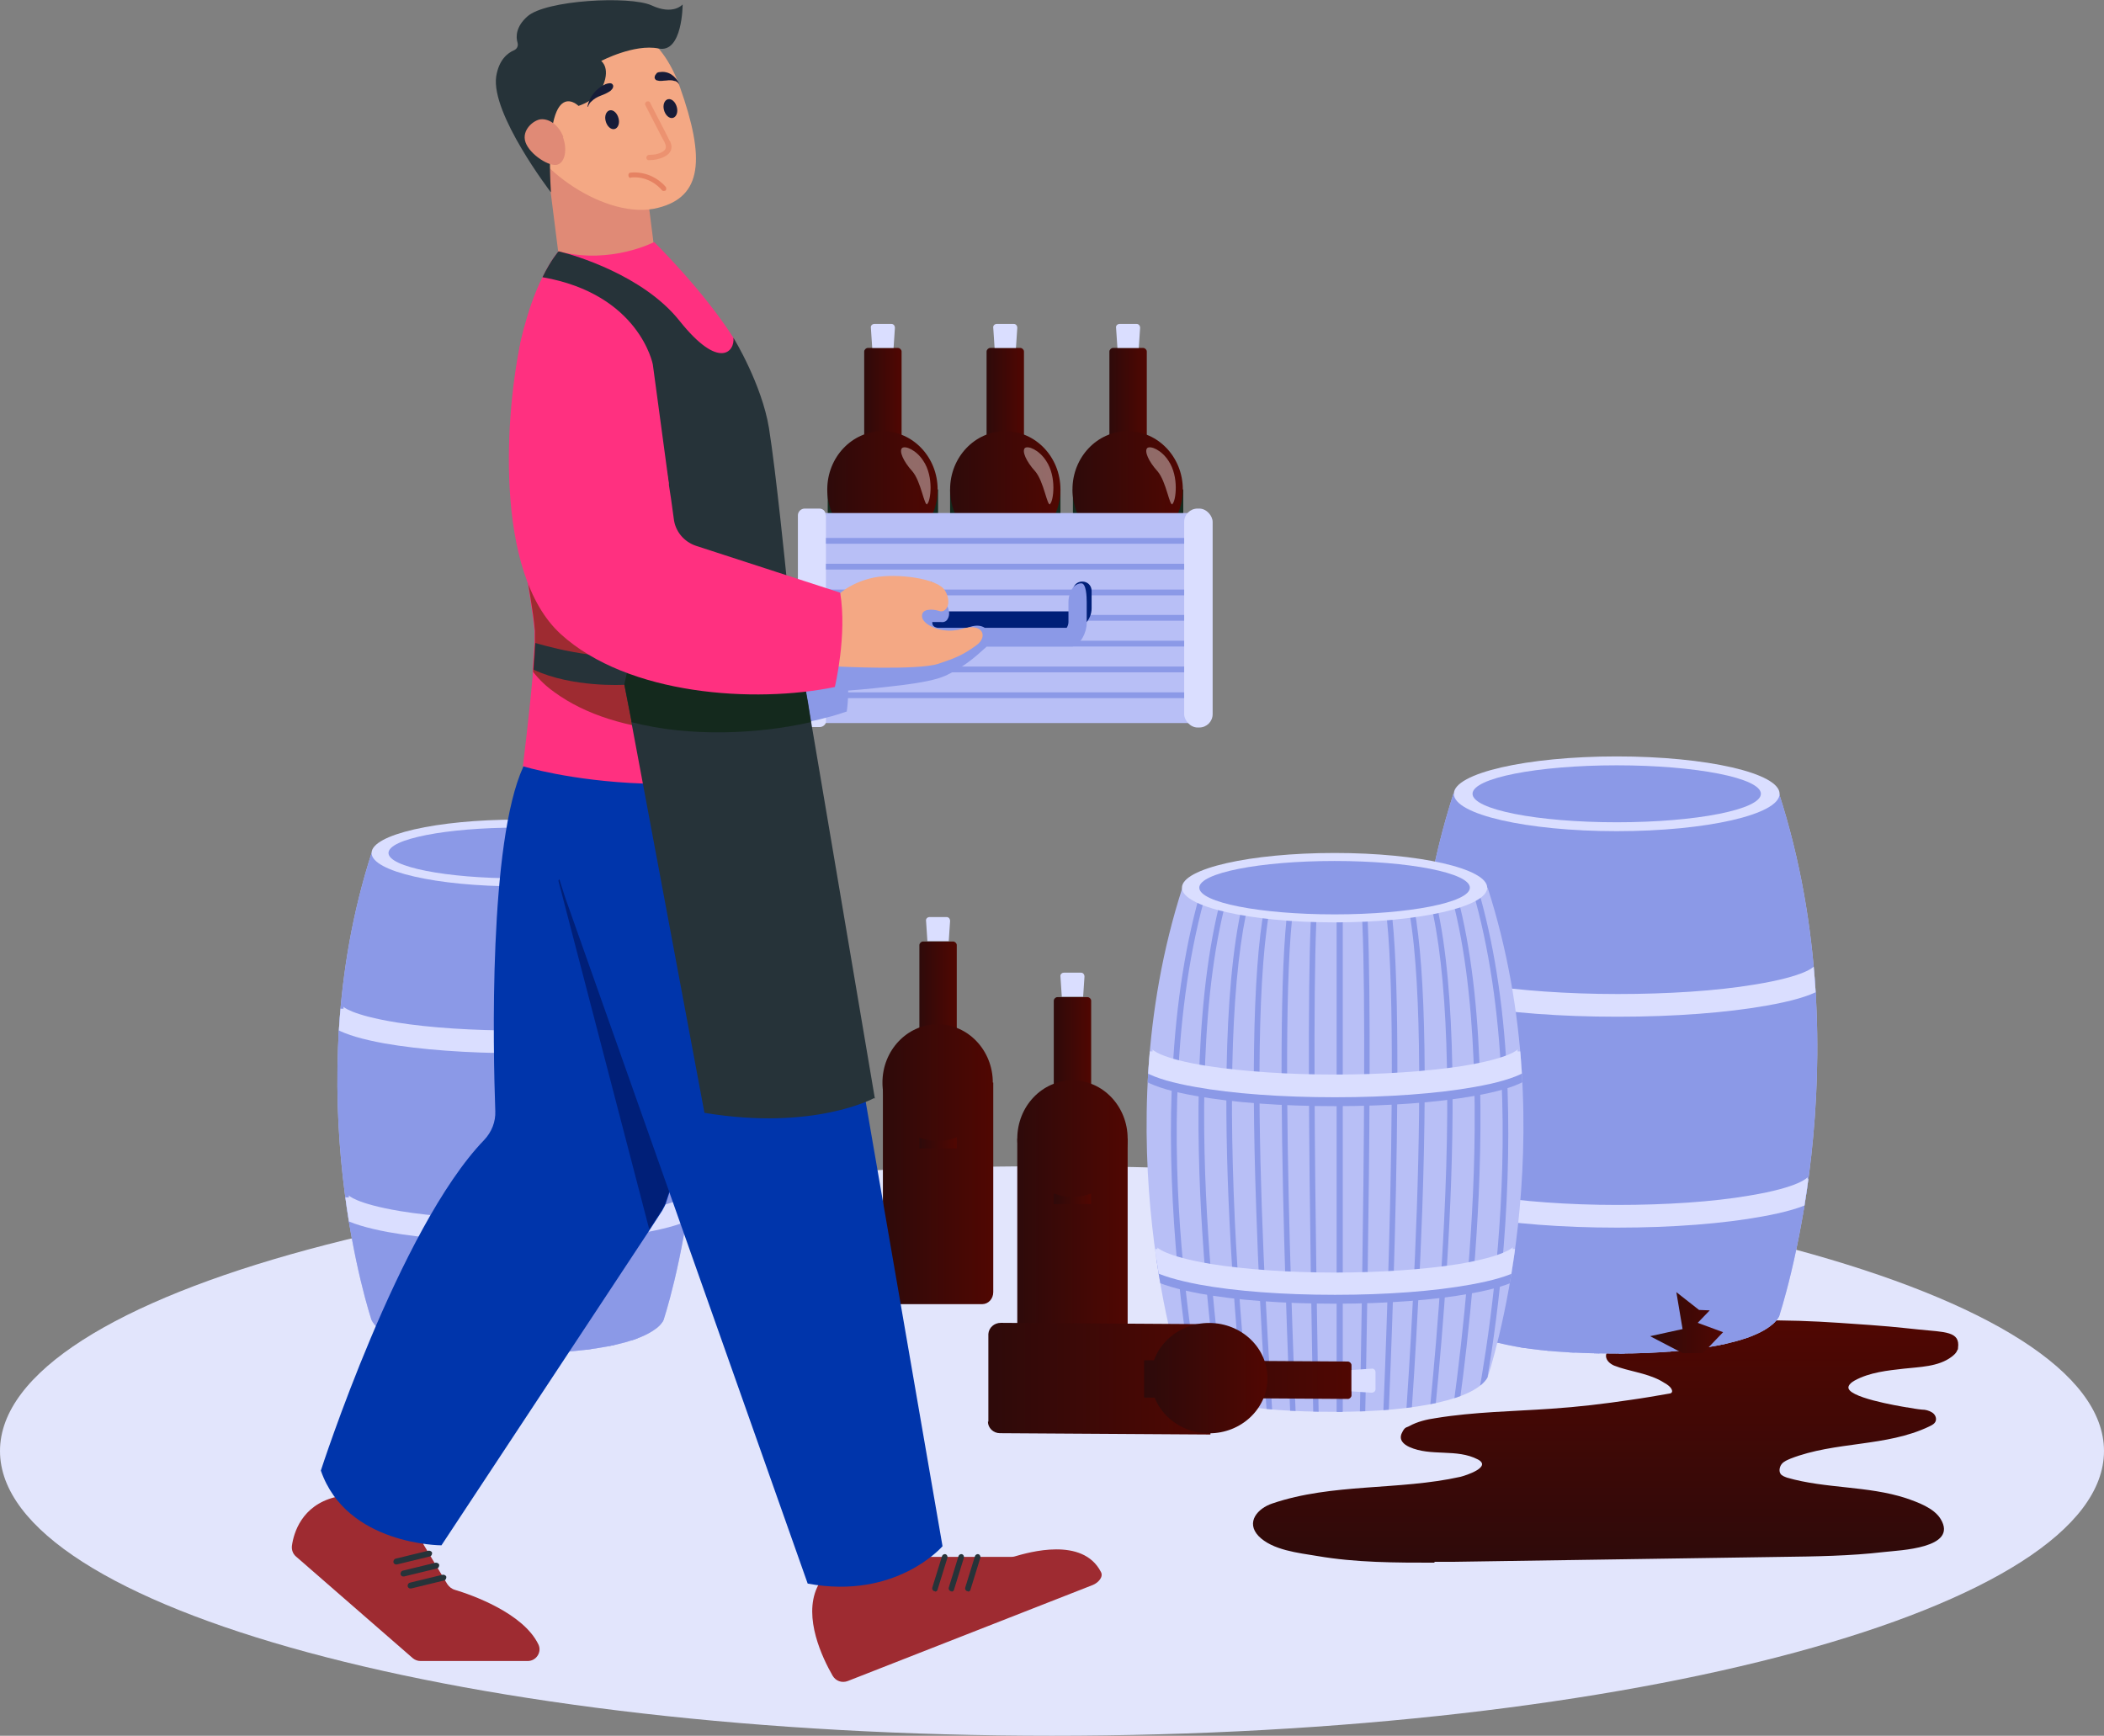 <svg xmlns="http://www.w3.org/2000/svg" xmlns:xlink="http://www.w3.org/1999/xlink" viewBox="0 0 472.8 390.1"><rect x="0" y="0" width="472.8" height="390.1" fill="#808080" stroke="none"/><defs><style>      .cls-1 {        fill: #263339;      }      .cls-1, .cls-2, .cls-3, .cls-4, .cls-5, .cls-6, .cls-7, .cls-8, .cls-9, .cls-10, .cls-11, .cls-12, .cls-13, .cls-14, .cls-15, .cls-16, .cls-17, .cls-18, .cls-19, .cls-20, .cls-21, .cls-22, .cls-23, .cls-24, .cls-25, .cls-26, .cls-27, .cls-28, .cls-29, .cls-30, .cls-31, .cls-32, .cls-33 {        stroke-width: 0px;      }      .cls-2 {        fill: url(#_Безымянный_градиент_849-9);      }      .cls-3 {        fill: url(#_Безымянный_градиент_849-2);      }      .cls-4 {        fill: url(#_Безымянный_градиент_849-7);      }      .cls-5 {        fill: url(#_Безымянный_градиент_849-5);      }      .cls-6 {        fill: url(#_Безымянный_градиент_849-4);      }      .cls-7 {        fill: url(#_Безымянный_градиент_849-3);      }      .cls-8 {        fill: url(#_Безымянный_градиент_849-8);      }      .cls-9 {        fill: url(#_Безымянный_градиент_849-6);      }      .cls-34 {        clip-path: url(#clippath);      }      .cls-10 {        fill: #14291d;      }      .cls-11 {        opacity: .3;      }      .cls-11, .cls-32 {        fill: #d85d41;        mix-blend-mode: multiply;      }      .cls-12 {        fill: #9e2b31;      }      .cls-13 {        fill: #dadeff;      }      .cls-14 {        fill: #e08a76;      }      .cls-15 {        fill: #001f78;      }      .cls-35 {        clip-path: url(#clippath-1);      }      .cls-36 {        clip-path: url(#clippath-2);      }      .cls-16 {        fill: #e2e5fc;      }      .cls-37, .cls-30 {        fill: #b8bff6;      }      .cls-17 {        fill: url(#_Безымянный_градиент_849-15);      }      .cls-18 {        fill: url(#_Безымянный_градиент_849-10);      }      .cls-19 {        fill: url(#_Безымянный_градиент_849-12);      }      .cls-20 {        fill: url(#_Безымянный_градиент_849-11);      }      .cls-21 {        fill: url(#_Безымянный_градиент_849-14);      }      .cls-22 {        fill: url(#_Безымянный_градиент_849-16);      }      .cls-23 {        fill: url(#_Безымянный_градиент_849-13);      }      .cls-24 {        fill: url(#_Безымянный_градиент_849-17);      }      .cls-25 {        fill: #ff3080;      }      .cls-26 {        fill: url(#_Безымянный_градиент_849);      }      .cls-27 {        fill: #0035ab;      }      .cls-28 {        fill: #171c38;      }      .cls-29 {        fill: #fff;        opacity: .4;      }      .cls-31 {        fill: #f4a884;      }      .cls-32 {        opacity: .5;      }      .cls-38 {        isolation: isolate;      }      .cls-33 {        fill: #8b99e7;      }    </style><linearGradient id="_&#x411;&#x435;&#x437;&#x44B;&#x43C;&#x44F;&#x43D;&#x43D;&#x44B;&#x439;_&#x433;&#x440;&#x430;&#x434;&#x438;&#x435;&#x43D;&#x442;_849" data-name="&#x411;&#x435;&#x437;&#x44B;&#x43C;&#x44F;&#x43D;&#x43D;&#x44B;&#x439; &#x433;&#x440;&#x430;&#x434;&#x438;&#x435;&#x43D;&#x442; 849" x1="360.7" y1="351.2" x2="360.7" y2="296.7" gradientUnits="userSpaceOnUse"><stop offset="0" stop-color="#2e0a0a"></stop><stop offset="1" stop-color="#500702"></stop></linearGradient><clipPath id="clippath"><path class="cls-30" d="M399.9,178.4h-73.3c-19.3,60.1,0,117.4,0,117.4,3.1,5.9,16.4,8.4,36.6,8.4s33.9-3.2,36.6-8.4c0,0,19.3-57.4,0-117.4Z"></path></clipPath><clipPath id="clippath-1"><path class="cls-30" d="M334.3,199.5h-68.6c-18.1,56.2,0,110,0,110,2.9,5.6,15.4,7.8,34.3,7.8s31.7-3,34.3-7.8c0,0,18.1-53.7,0-110Z"></path></clipPath><linearGradient id="_&#x411;&#x435;&#x437;&#x44B;&#x43C;&#x44F;&#x43D;&#x43D;&#x44B;&#x439;_&#x433;&#x440;&#x430;&#x434;&#x438;&#x435;&#x43D;&#x442;_849-2" data-name="&#x411;&#x435;&#x437;&#x44B;&#x43C;&#x44F;&#x43D;&#x43D;&#x44B;&#x439; &#x433;&#x440;&#x430;&#x434;&#x438;&#x435;&#x43D;&#x442; 849" x1="370.8" y1="297.3" x2="387.2" y2="297.3" xlink:href="#_&#x411;&#x435;&#x437;&#x44B;&#x43C;&#x44F;&#x43D;&#x43D;&#x44B;&#x439;_&#x433;&#x440;&#x430;&#x434;&#x438;&#x435;&#x43D;&#x442;_849"></linearGradient><linearGradient id="_&#x411;&#x435;&#x437;&#x44B;&#x43C;&#x44F;&#x43D;&#x43D;&#x44B;&#x439;_&#x433;&#x440;&#x430;&#x434;&#x438;&#x435;&#x43D;&#x442;_849-3" data-name="&#x411;&#x435;&#x437;&#x44B;&#x43C;&#x44F;&#x43D;&#x43D;&#x44B;&#x439; &#x433;&#x440;&#x430;&#x434;&#x438;&#x435;&#x43D;&#x442; 849" x1="228.6" y1="280.8" x2="253.4" y2="280.8" xlink:href="#_&#x411;&#x435;&#x437;&#x44B;&#x43C;&#x44F;&#x43D;&#x43D;&#x44B;&#x439;_&#x433;&#x440;&#x430;&#x434;&#x438;&#x435;&#x43D;&#x442;_849"></linearGradient><linearGradient id="_&#x411;&#x435;&#x437;&#x44B;&#x43C;&#x44F;&#x43D;&#x43D;&#x44B;&#x439;_&#x433;&#x440;&#x430;&#x434;&#x438;&#x435;&#x43D;&#x442;_849-4" data-name="&#x411;&#x435;&#x437;&#x44B;&#x43C;&#x44F;&#x43D;&#x43D;&#x44B;&#x439; &#x433;&#x440;&#x430;&#x434;&#x438;&#x435;&#x43D;&#x442; 849" x1="236.8" y1="247.4" x2="245.1" y2="247.4" xlink:href="#_&#x411;&#x435;&#x437;&#x44B;&#x43C;&#x44F;&#x43D;&#x43D;&#x44B;&#x439;_&#x433;&#x440;&#x430;&#x434;&#x438;&#x435;&#x43D;&#x442;_849"></linearGradient><linearGradient id="_&#x411;&#x435;&#x437;&#x44B;&#x43C;&#x44F;&#x43D;&#x43D;&#x44B;&#x439;_&#x433;&#x440;&#x430;&#x434;&#x438;&#x435;&#x43D;&#x442;_849-5" data-name="&#x411;&#x435;&#x437;&#x44B;&#x43C;&#x44F;&#x43D;&#x43D;&#x44B;&#x439; &#x433;&#x440;&#x430;&#x434;&#x438;&#x435;&#x43D;&#x442; 849" x1="228.6" y1="255.9" x2="253.4" y2="255.9" xlink:href="#_&#x411;&#x435;&#x437;&#x44B;&#x43C;&#x44F;&#x43D;&#x43D;&#x44B;&#x439;_&#x433;&#x440;&#x430;&#x434;&#x438;&#x435;&#x43D;&#x442;_849"></linearGradient><linearGradient id="_&#x411;&#x435;&#x437;&#x44B;&#x43C;&#x44F;&#x43D;&#x43D;&#x44B;&#x439;_&#x433;&#x440;&#x430;&#x434;&#x438;&#x435;&#x43D;&#x442;_849-6" data-name="&#x411;&#x435;&#x437;&#x44B;&#x43C;&#x44F;&#x43D;&#x43D;&#x44B;&#x439; &#x433;&#x440;&#x430;&#x434;&#x438;&#x435;&#x43D;&#x442; 849" x1="198.3" y1="268.2" x2="223.1" y2="268.2" xlink:href="#_&#x411;&#x435;&#x437;&#x44B;&#x43C;&#x44F;&#x43D;&#x43D;&#x44B;&#x439;_&#x433;&#x440;&#x430;&#x434;&#x438;&#x435;&#x43D;&#x442;_849"></linearGradient><linearGradient id="_&#x411;&#x435;&#x437;&#x44B;&#x43C;&#x44F;&#x43D;&#x43D;&#x44B;&#x439;_&#x433;&#x440;&#x430;&#x434;&#x438;&#x435;&#x43D;&#x442;_849-7" data-name="&#x411;&#x435;&#x437;&#x44B;&#x43C;&#x44F;&#x43D;&#x43D;&#x44B;&#x439; &#x433;&#x440;&#x430;&#x434;&#x438;&#x435;&#x43D;&#x442; 849" x1="206.5" y1="234.8" x2="214.9" y2="234.8" xlink:href="#_&#x411;&#x435;&#x437;&#x44B;&#x43C;&#x44F;&#x43D;&#x43D;&#x44B;&#x439;_&#x433;&#x440;&#x430;&#x434;&#x438;&#x435;&#x43D;&#x442;_849"></linearGradient><linearGradient id="_&#x411;&#x435;&#x437;&#x44B;&#x43C;&#x44F;&#x43D;&#x43D;&#x44B;&#x439;_&#x433;&#x440;&#x430;&#x434;&#x438;&#x435;&#x43D;&#x442;_849-8" data-name="&#x411;&#x435;&#x437;&#x44B;&#x43C;&#x44F;&#x43D;&#x43D;&#x44B;&#x439; &#x433;&#x440;&#x430;&#x434;&#x438;&#x435;&#x43D;&#x442; 849" x1="198.3" y1="243.3" x2="223.1" y2="243.3" xlink:href="#_&#x411;&#x435;&#x437;&#x44B;&#x43C;&#x44F;&#x43D;&#x43D;&#x44B;&#x439;_&#x433;&#x440;&#x430;&#x434;&#x438;&#x435;&#x43D;&#x442;_849"></linearGradient><linearGradient id="_&#x411;&#x435;&#x437;&#x44B;&#x43C;&#x44F;&#x43D;&#x43D;&#x44B;&#x439;_&#x433;&#x440;&#x430;&#x434;&#x438;&#x435;&#x43D;&#x442;_849-9" data-name="&#x411;&#x435;&#x437;&#x44B;&#x43C;&#x44F;&#x43D;&#x43D;&#x44B;&#x439; &#x433;&#x440;&#x430;&#x434;&#x438;&#x435;&#x43D;&#x442; 849" x1="222.1" y1="309.8" x2="272" y2="309.8" xlink:href="#_&#x411;&#x435;&#x437;&#x44B;&#x43C;&#x44F;&#x43D;&#x43D;&#x44B;&#x439;_&#x433;&#x440;&#x430;&#x434;&#x438;&#x435;&#x43D;&#x442;_849"></linearGradient><linearGradient id="_&#x411;&#x435;&#x437;&#x44B;&#x43C;&#x44F;&#x43D;&#x43D;&#x44B;&#x439;_&#x433;&#x440;&#x430;&#x434;&#x438;&#x435;&#x43D;&#x442;_849-10" data-name="&#x411;&#x435;&#x437;&#x44B;&#x43C;&#x44F;&#x43D;&#x43D;&#x44B;&#x439; &#x433;&#x440;&#x430;&#x434;&#x438;&#x435;&#x43D;&#x442; 849" x1="257.1" y1="310" x2="303.7" y2="310" xlink:href="#_&#x411;&#x435;&#x437;&#x44B;&#x43C;&#x44F;&#x43D;&#x43D;&#x44B;&#x439;_&#x433;&#x440;&#x430;&#x434;&#x438;&#x435;&#x43D;&#x442;_849"></linearGradient><linearGradient id="_&#x411;&#x435;&#x437;&#x44B;&#x43C;&#x44F;&#x43D;&#x43D;&#x44B;&#x439;_&#x433;&#x440;&#x430;&#x434;&#x438;&#x435;&#x43D;&#x442;_849-11" data-name="&#x411;&#x435;&#x437;&#x44B;&#x43C;&#x44F;&#x43D;&#x43D;&#x44B;&#x439; &#x433;&#x440;&#x430;&#x434;&#x438;&#x435;&#x43D;&#x442; 849" x1="258.8" y1="310" x2="285" y2="310" gradientTransform="translate(580.2 36.2) rotate(89.7)" xlink:href="#_&#x411;&#x435;&#x437;&#x44B;&#x43C;&#x44F;&#x43D;&#x43D;&#x44B;&#x439;_&#x433;&#x440;&#x430;&#x434;&#x438;&#x435;&#x43D;&#x442;_849"></linearGradient><clipPath id="clippath-2"><path class="cls-30" d="M149,191.7h-65.5c-17.3,53.7,0,105,0,105,2.8,5.3,14.7,7.5,32.8,7.5s30.3-2.9,32.8-7.5c0,0,17.3-51.3,0-105Z"></path></clipPath><linearGradient id="_&#x411;&#x435;&#x437;&#x44B;&#x43C;&#x44F;&#x43D;&#x43D;&#x44B;&#x439;_&#x433;&#x440;&#x430;&#x434;&#x438;&#x435;&#x43D;&#x442;_849-12" data-name="&#x411;&#x435;&#x437;&#x44B;&#x43C;&#x44F;&#x43D;&#x43D;&#x44B;&#x439; &#x433;&#x440;&#x430;&#x434;&#x438;&#x435;&#x43D;&#x442; 849" x1="194.1" y1="101.5" x2="202.5" y2="101.5" xlink:href="#_&#x411;&#x435;&#x437;&#x44B;&#x43C;&#x44F;&#x43D;&#x43D;&#x44B;&#x439;_&#x433;&#x440;&#x430;&#x434;&#x438;&#x435;&#x43D;&#x442;_849"></linearGradient><linearGradient id="_&#x411;&#x435;&#x437;&#x44B;&#x43C;&#x44F;&#x43D;&#x43D;&#x44B;&#x439;_&#x433;&#x440;&#x430;&#x434;&#x438;&#x435;&#x43D;&#x442;_849-13" data-name="&#x411;&#x435;&#x437;&#x44B;&#x43C;&#x44F;&#x43D;&#x43D;&#x44B;&#x439; &#x433;&#x440;&#x430;&#x434;&#x438;&#x435;&#x43D;&#x442; 849" x1="185.9" y1="110" x2="210.7" y2="110" xlink:href="#_&#x411;&#x435;&#x437;&#x44B;&#x43C;&#x44F;&#x43D;&#x43D;&#x44B;&#x439;_&#x433;&#x440;&#x430;&#x434;&#x438;&#x435;&#x43D;&#x442;_849"></linearGradient><linearGradient id="_&#x411;&#x435;&#x437;&#x44B;&#x43C;&#x44F;&#x43D;&#x43D;&#x44B;&#x439;_&#x433;&#x440;&#x430;&#x434;&#x438;&#x435;&#x43D;&#x442;_849-14" data-name="&#x411;&#x435;&#x437;&#x44B;&#x43C;&#x44F;&#x43D;&#x43D;&#x44B;&#x439; &#x433;&#x440;&#x430;&#x434;&#x438;&#x435;&#x43D;&#x442; 849" x1="221.7" y1="101.5" x2="230" y2="101.5" xlink:href="#_&#x411;&#x435;&#x437;&#x44B;&#x43C;&#x44F;&#x43D;&#x43D;&#x44B;&#x439;_&#x433;&#x440;&#x430;&#x434;&#x438;&#x435;&#x43D;&#x442;_849"></linearGradient><linearGradient id="_&#x411;&#x435;&#x437;&#x44B;&#x43C;&#x44F;&#x43D;&#x43D;&#x44B;&#x439;_&#x433;&#x440;&#x430;&#x434;&#x438;&#x435;&#x43D;&#x442;_849-15" data-name="&#x411;&#x435;&#x437;&#x44B;&#x43C;&#x44F;&#x43D;&#x43D;&#x44B;&#x439; &#x433;&#x440;&#x430;&#x434;&#x438;&#x435;&#x43D;&#x442; 849" x1="213.5" y1="110" x2="238.3" y2="110" xlink:href="#_&#x411;&#x435;&#x437;&#x44B;&#x43C;&#x44F;&#x43D;&#x43D;&#x44B;&#x439;_&#x433;&#x440;&#x430;&#x434;&#x438;&#x435;&#x43D;&#x442;_849"></linearGradient><linearGradient id="_&#x411;&#x435;&#x437;&#x44B;&#x43C;&#x44F;&#x43D;&#x43D;&#x44B;&#x439;_&#x433;&#x440;&#x430;&#x434;&#x438;&#x435;&#x43D;&#x442;_849-16" data-name="&#x411;&#x435;&#x437;&#x44B;&#x43C;&#x44F;&#x43D;&#x43D;&#x44B;&#x439; &#x433;&#x440;&#x430;&#x434;&#x438;&#x435;&#x43D;&#x442; 849" x1="249.3" y1="101.5" x2="257.6" y2="101.5" xlink:href="#_&#x411;&#x435;&#x437;&#x44B;&#x43C;&#x44F;&#x43D;&#x43D;&#x44B;&#x439;_&#x433;&#x440;&#x430;&#x434;&#x438;&#x435;&#x43D;&#x442;_849"></linearGradient><linearGradient id="_&#x411;&#x435;&#x437;&#x44B;&#x43C;&#x44F;&#x43D;&#x43D;&#x44B;&#x439;_&#x433;&#x440;&#x430;&#x434;&#x438;&#x435;&#x43D;&#x442;_849-17" data-name="&#x411;&#x435;&#x437;&#x44B;&#x43C;&#x44F;&#x43D;&#x43D;&#x44B;&#x439; &#x433;&#x440;&#x430;&#x434;&#x438;&#x435;&#x43D;&#x442; 849" x1="241" y1="110" x2="265.9" y2="110" xlink:href="#_&#x411;&#x435;&#x437;&#x44B;&#x43C;&#x44F;&#x43D;&#x43D;&#x44B;&#x439;_&#x433;&#x440;&#x430;&#x434;&#x438;&#x435;&#x43D;&#x442;_849"></linearGradient></defs><g class="cls-38"><g id="Layer_1" data-name="Layer 1"><g><path class="cls-16" d="M472.8,326.1c0,35.3-105.8,64-236.4,64S0,361.5,0,326.1s105.8-64,236.4-64,236.4,28.7,236.4,64"></path><g id="blood"><path class="cls-26" d="M322.4,351.2c-8.8,0-17.7,0-26.4-1.5-4.2-.7-10.1-1.3-13.2-4.5-2.9-3.1-.2-6.2,3.1-7.3,13.5-4.6,28.4-2.9,42.3-6,1.2-.3,7.1-2.2,3.9-3.9-4.8-2.5-10.5-.6-15.4-2.8-1.3-.6-2.4-1.6-1.7-3.1s1-1.2,1.7-1.6c1.8-1,3.9-1.5,6-1.8,8.6-1.4,17.3-1.5,25.9-2.1,6-.4,11.9-1.1,17.9-2,2.9-.4,5.7-.9,8.6-1.4.4,0,.8-.3.6-.8-.3-1-1.9-1.7-2.7-2.2-3.3-1.7-7-2-10.3-3.3-.9-.4-1.7-1.1-1.8-2-.1-1.3,1.2-2.2,2.4-2.8,4.4-2.1,9.3-3.2,14.2-3.9,11.8-1.8,23.9-1.7,35.8-.9s12,.9,17.9,1.5,9.3.4,8.8,4.1c0,.2,0,.4-.2.6-.2.6-.7,1-1.2,1.4-3,2.3-7.3,2.3-10.8,2.7s-7.7.8-11.1,2.7c-.5.3-1.1.7-1.3,1.3-.8,2.4,11.3,4.4,13.1,4.7,0,0,0,0,.1,0,1.1.2,2.2.4,3.3.5.8,0,1.5.2,2.2.6s1.1,1.2.9,1.9c-.2.7-.9,1-1.5,1.3-9.6,4.6-21.1,3.3-31.1,7.2-.7.3-1.5.6-2,1.2s-.7,1.6-.3,2.2c.3.5,1,.7,1.5.9,8.7,2.5,18.1,1.8,26.7,4.6,0,0,0,0,0,0,2.6.9,6.3,2.2,7.8,4.7,4,6.6-9.3,7-12.7,7.4-7.7.9-15.4,1-23.1,1.1-24.4.4-48.9.7-73.3,1.1-1.6,0-3.1,0-4.7,0Z"></path></g><g><g><path class="cls-37" d="M399.9,178.4h-73.3c-19.3,60.1,0,117.4,0,117.4,3.1,5.9,16.4,8.4,36.6,8.4s33.9-3.2,36.6-8.4c0,0,19.3-57.4,0-117.4Z"></path><g class="cls-34"><path class="cls-33" d="M399.9,178.4h-73.3c-19.3,60.1,0,117.4,0,117.4,3.1,5.9,16.4,8.4,36.6,8.4s33.9-3.2,36.6-8.4c0,0,19.3-57.4,0-117.4Z"></path><g><path class="cls-33" d="M331.4,308.3c0-.2-4.2-18.7-6.2-43.9-1.2-14.8-1.5-28.9-.8-42.1.9-16.4,3.2-31.3,7-44.2l1.2.4c-8.5,29-8.1,62.6-6.2,85.8,2,25.1,6.2,43.5,6.2,43.7l-1.2.3Z"></path><path class="cls-33" d="M336.8,309.6c0-.2-3.5-21.4-5.2-48-1-15.6-1.2-30.1-.6-42.9.7-16.1,2.7-29.7,5.9-40.4l1.2.4c-7.1,24.2-6.7,58.4-5.2,82.9,1.7,26.6,5.1,47.7,5.2,47.9l-1.3.2Z"></path><path class="cls-33" d="M342.2,310.8c0-.2-2.8-24.1-4.1-52.2-1.3-26-1.6-61,4.2-80.5l1.2.4c-4.5,15.3-5.9,43-4.1,80.1,1.4,28.1,4.1,51.8,4.1,52.1h-1.3Z"></path><path class="cls-33" d="M347.6,312.1c0-.3-2.1-26.7-3.1-56.3-1.4-39.8-.3-65.9,3.1-77.6l1.2.4c-8.2,27.7,0,132.4,0,133.5h-1.3Z"></path><path class="cls-33" d="M353,313.4c-.2-4.8-5.5-116.5,0-135.2l1.2.4c-5.4,18.5,0,133.6,0,134.8h-1.3Z"></path><path class="cls-33" d="M358.4,314.7c-.1-5.2-2.7-127.1,0-136.5l1.2.4c-2.7,9.2,0,134.8,0,136.1h-1.3Z"></path><rect class="cls-33" x="363.8" y="178.4" width="1.3" height="137.6"></rect><path class="cls-33" d="M397.5,308.3l-1.2-.3c0-.2,4.2-18.6,6.2-43.7,1.9-23.1,2.3-56.8-6.2-85.8l1.2-.4c3.8,12.9,6.2,27.8,7,44.2.7,13.1.4,27.3-.8,42.1-2.1,25.2-6.2,43.7-6.2,43.9Z"></path><path class="cls-33" d="M392.1,309.6l-1.3-.2c0-.2,3.5-21.3,5.2-47.9,1.6-24.5,2-58.8-5.2-82.9l1.2-.4c3.2,10.8,5.1,24.4,5.9,40.4.6,12.8.4,27.3-.6,42.9-1.7,26.6-5.2,47.8-5.2,48Z"></path><path class="cls-33" d="M386.7,310.8h-1.3c0-.4,2.8-24.2,4.1-52.2,1.8-37.1.4-64.8-4.1-80.1l1.2-.4c5.7,19.5,5.4,54.5,4.2,80.5-1.4,28.1-4.1,51.9-4.1,52.2Z"></path><path class="cls-33" d="M381.3,312.1h-1.3c0-1.2,8.2-105.8,0-133.6l1.2-.4c3.5,11.7,4.5,37.9,3.1,77.6-1,29.6-3.1,56.1-3.1,56.3Z"></path><path class="cls-33" d="M375.9,313.4h-1.3c0-1.2,5.5-116.4,0-134.9l1.2-.4c5.5,18.7.3,130.5,0,135.2Z"></path><path class="cls-33" d="M370.5,314.7h-1.3c0-1.3,2.7-127,0-136.1l1.2-.4c2.8,9.4.1,131.3,0,136.5Z"></path><rect class="cls-33" x="363.8" y="178.4" width="1.3" height="137.6"></rect></g><g><path class="cls-33" d="M363.3,230.6c-12.6,0-24.4-.9-33.3-2.5-10.9-2-15.7-4.5-15.7-8.4h5.1c0-.2,0-.4,0-.4,0,0,1.6,2.2,13.5,4.1,8.4,1.3,19.3,2.1,30.6,2.1s22.2-.7,30.6-2.1c11.9-1.9,13.5-4.1,13.5-4.1,0,0,0,.2,0,.4h5.1c0,3.9-4.8,6.5-15.7,8.4-8.9,1.6-20.8,2.5-33.3,2.5Z"></path><path class="cls-33" d="M363.3,278c-12.2,0-23.8-.9-32.5-2.5-10.6-2-15.3-4.6-15.3-8.4h5.1c0-.2,0-.3,0-.4,0,0,1.5,2.2,13.1,4.1,8.2,1.3,18.7,2.1,29.7,2.1s21.6-.7,29.7-2.1c11.5-1.9,13-4.1,13.1-4.1,0,0,0,.2,0,.4h5.1c0,3.9-4.7,6.5-15.3,8.4-8.7,1.6-20.2,2.5-32.5,2.5Z"></path></g><g><path class="cls-13" d="M363.3,228.5c-12.6,0-24.4-.9-33.3-2.5-10.9-2-15.7-4.5-15.7-8.4h5.1c0-.2,0-.4,0-.4,0,0,1.6,2.2,13.5,4.1,8.4,1.3,19.3,2.1,30.6,2.1s22.2-.7,30.6-2.1c11.9-1.9,13.5-4.1,13.5-4.1,0,0,0,.2,0,.4h5.1c0,3.9-4.8,6.5-15.7,8.4-8.9,1.6-20.8,2.5-33.3,2.5Z"></path><path class="cls-13" d="M363.3,275.9c-12.2,0-23.8-.9-32.5-2.5-10.6-2-15.3-4.6-15.3-8.4h5.1c0-.2,0-.3,0-.4,0,0,1.5,2.2,13.1,4.1,8.2,1.3,18.7,2.1,29.7,2.1s21.6-.7,29.7-2.1c11.5-1.9,13-4.1,13.1-4.1,0,0,0,.2,0,.4h5.1c0,3.9-4.7,6.5-15.3,8.4-8.7,1.6-20.2,2.5-32.5,2.5Z"></path></g></g></g><ellipse class="cls-13" cx="363.3" cy="178.4" rx="36.6" ry="8.4"></ellipse><ellipse class="cls-33" cx="363.3" cy="178.4" rx="32.4" ry="6.4"></ellipse></g><g><g><path class="cls-37" d="M334.3,199.5h-68.6c-18.1,56.2,0,110,0,110,2.9,5.6,15.4,7.8,34.3,7.8s31.7-3,34.3-7.8c0,0,18.1-53.7,0-110Z"></path><g class="cls-35"><g><path class="cls-33" d="M270,321.2c0-.2-3.9-17.5-5.8-41.1-1.1-13.8-1.4-27.1-.7-39.4.8-15.4,3-29.3,6.6-41.4l1.2.4c-8,27.2-7.6,58.7-5.8,80.3,1.9,23.5,5.8,40.8,5.8,40.9l-1.2.3Z"></path><path class="cls-33" d="M275.1,322.4c0-.2-3.3-20-4.9-45-1.5-23-1.8-55.3,4.9-78.1l1.2.4c-6.7,22.6-6.3,54.7-4.8,77.7,1.6,24.9,4.8,44.6,4.8,44.8l-1.3.2Z"></path><path class="cls-33" d="M280.2,323.6c0-.2-2.6-22.5-3.9-48.9-1.2-24.3-1.5-57.1,3.9-75.4l1.2.4c-4.2,14.3-5.5,40.2-3.9,75,1.3,26.3,3.9,48.5,3.9,48.8h-1.3Z"></path><path class="cls-33" d="M285.2,324.8c0-.2-2-25-2.9-52.8-1.3-37.2-.3-61.7,2.9-72.7l1.2.4c-7.6,26,0,124,0,125h-1.3Z"></path><path class="cls-33" d="M290.3,326c-.2-4.4-5.1-109.2,0-126.7l1.2.4c-5.1,17.3,0,125.2,0,126.2h-1.3Z"></path><path class="cls-33" d="M295.3,327.2c-.1-4.9-2.6-119.1,0-127.9l1.2.4c-2.5,8.6,0,126.3,0,127.5h-1.3Z"></path><rect class="cls-33" x="300.4" y="199.5" width="1.3" height="128.9"></rect><path class="cls-33" d="M332,321.2l-1.2-.3c0-.2,3.9-17.4,5.8-40.9,1.8-21.7,2.2-53.2-5.8-80.3l1.2-.4c3.6,12.1,5.8,26,6.6,41.4.6,12.3.4,25.6-.7,39.4-1.9,23.6-5.8,40.9-5.8,41.1Z"></path><path class="cls-33" d="M327,322.4l-1.3-.2c0-.2,3.2-20,4.8-44.9,1.5-22.9,1.8-55-4.8-77.6l1.2-.4c6.7,22.8,6.4,55.1,4.9,78.1-1.6,24.9-4.8,44.8-4.9,45Z"></path><path class="cls-33" d="M321.9,323.6h-1.3c0-.4,2.6-22.6,3.9-48.9,1.7-34.7.4-60.7-3.9-75l1.2-.4c5.4,18.3,5.1,51.1,3.9,75.4-1.3,26.3-3.9,48.6-3.9,48.9Z"></path><path class="cls-33" d="M316.8,324.8h-1.3c0-1.1,7.7-99.1,0-125.1l1.2-.4c3.2,11,4.2,35.5,2.9,72.7-1,27.7-2.9,52.5-2.9,52.8Z"></path><path class="cls-33" d="M311.8,326h-1.3c0-1.1,5.1-109,0-126.3l1.2-.4c5.1,17.5.2,122.2,0,126.7Z"></path><path class="cls-33" d="M306.7,327.2h-1.3c0-1.2,2.6-118.9,0-127.5l1.2-.4c2.6,8.8.1,123,0,127.9Z"></path><rect class="cls-33" x="300.4" y="199.5" width="1.3" height="128.9"></rect></g><g><path class="cls-33" d="M299.9,248.6c-11.8,0-22.9-.8-31.2-2.3-10.3-1.8-14.8-4.3-14.8-8h5.1c0-.3,0-.4-.1-.5,0,0,1.6,2.1,12.6,3.8,7.8,1.2,18,1.9,28.5,1.9s20.6-.7,28.5-1.9c11.1-1.8,12.6-3.8,12.6-3.8,0,0-.1.2-.1.5h5.1c0,3.7-4.6,6.2-14.8,8-8.4,1.5-19.5,2.3-31.2,2.3Z"></path><path class="cls-33" d="M299.9,293c-11.5,0-22.3-.8-30.4-2.3-10-1.9-14.5-4.3-14.5-8h5.1c0-.2,0-.4-.1-.4,0,0,1.5,2,12.3,3.8,7.6,1.2,17.5,1.9,27.7,1.9s20.1-.7,27.7-1.9c10.7-1.8,12.2-3.8,12.3-3.8,0,0-.1.2-.1.4h5.1c0,3.7-4.5,6.2-14.5,8-8.2,1.5-19,2.3-30.4,2.3Z"></path></g><g><path class="cls-13" d="M299.9,246.6c-11.8,0-22.9-.8-31.2-2.3-10.3-1.8-14.8-4.3-14.8-8h5.1c0-.3,0-.4-.1-.5,0,0,1.6,2.1,12.6,3.8,7.8,1.2,18,1.9,28.5,1.9s20.6-.7,28.5-1.9c11.1-1.8,12.6-3.8,12.6-3.8,0,0-.1.2-.1.5h5.1c0,3.7-4.6,6.2-14.8,8-8.4,1.5-19.5,2.3-31.2,2.3Z"></path><path class="cls-13" d="M299.9,291c-11.5,0-22.3-.8-30.4-2.3-10-1.9-14.5-4.3-14.5-8h5.1c0-.2,0-.4-.1-.4,0,0,1.5,2,12.3,3.8,7.6,1.2,17.5,1.9,27.7,1.9s20.1-.7,27.7-1.9c10.7-1.8,12.2-3.8,12.3-3.8,0,0-.1.2-.1.4h5.1c0,3.7-4.5,6.2-14.5,8-8.2,1.5-19,2.3-30.4,2.3Z"></path></g></g></g><ellipse class="cls-13" cx="299.9" cy="199.5" rx="34.3" ry="7.8"></ellipse><ellipse class="cls-33" cx="299.9" cy="199.5" rx="30.4" ry="6"></ellipse></g><polygon class="cls-3" points="378.1 304.1 370.8 300.3 378.1 298.7 376.7 290.4 381.8 294.4 384.2 294.5 381.5 297.3 387.2 299.4 382.7 304.1 378.1 304.1"></polygon><g><path class="cls-7" d="M250.8,305.7h-19.7c-1.4,0-2.5-1.2-2.5-2.7v-47.1s24.8,0,24.8,0v47.1c0,1.5-1.1,2.7-2.5,2.7Z"></path><path class="cls-6" d="M245.1,270.6h-8.3s0-45.7,0-45.7c0-.4.4-.8.8-.8h6.8c.4,0,.8.4.8.8v45.7Z"></path><ellipse class="cls-5" cx="241" cy="255.9" rx="12.4" ry="13.1"></ellipse><path class="cls-13" d="M242.8,218.6h-3.7c-.5,0-.9.4-.8.9l.3,4.5h4.8s.3-4.5.3-4.5c0-.5-.3-.9-.8-.9Z"></path></g><g><path class="cls-9" d="M220.6,293.1h-19.7c-1.4,0-2.5-1.2-2.5-2.7v-47.1s24.8,0,24.8,0v47.1c0,1.5-1.1,2.7-2.5,2.7Z"></path><path class="cls-4" d="M214.9,258.1h-8.3s0-45.7,0-45.7c0-.4.4-.8.8-.8h6.8c.4,0,.8.4.8.8v45.7Z"></path><ellipse class="cls-8" cx="210.7" cy="243.3" rx="12.4" ry="13.1"></ellipse><path class="cls-13" d="M212.6,206.1h-3.7c-.5,0-.9.4-.8.9l.3,4.5h4.8s.3-4.5.3-4.5c0-.5-.3-.9-.8-.9Z"></path></g><g><path class="cls-2" d="M222.1,319.5v-19.7c.1-1.4,1.3-2.5,2.8-2.5l47.1.3v24.8c-.1,0-47.3-.3-47.3-.3-1.5,0-2.7-1.2-2.7-2.6Z"></path><path class="cls-18" d="M257.1,314v-8.3c0,0,45.8.3,45.8.3.4,0,.8.4.8.8v6.8c0,.4-.4.8-.8.8l-45.7-.3Z"></path><ellipse class="cls-20" cx="271.9" cy="310" rx="12.4" ry="13.1" transform="translate(-39.7 580) rotate(-89.7)"></ellipse><path class="cls-13" d="M309.1,312.1v-3.7c0-.5-.4-.9-.9-.8l-4.5.3v4.8s4.5.3,4.5.3c.5,0,.9-.3.9-.8Z"></path></g><g><g><g><path class="cls-37" d="M149,191.7h-65.5c-17.3,53.7,0,105,0,105,2.8,5.3,14.7,7.5,32.8,7.5s30.3-2.9,32.8-7.5c0,0,17.3-51.3,0-105Z"></path><g class="cls-36"><path class="cls-33" d="M149,191.7h-65.5c-17.3,53.7,0,105,0,105,2.8,5.3,14.7,7.5,32.8,7.5s30.3-2.9,32.8-7.5c0,0,17.3-51.3,0-105Z"></path><g><path class="cls-33" d="M87.7,307.9c0-.2-3.7-16.7-5.6-39.2-1.1-13.2-1.3-25.9-.7-37.6.8-14.7,2.9-28,6.3-39.5l1.2.4c-7.6,25.9-7.2,56-5.5,76.7,1.8,22.4,5.5,38.9,5.5,39.1l-1.2.3Z"></path><path class="cls-33" d="M92.5,309c0-.2-3.1-19.1-4.6-42.9-1.4-22-1.8-52.8,4.7-74.6l1.2.4c-6.4,21.6-6,52.2-4.6,74.1,1.5,23.8,4.6,42.6,4.6,42.8l-1.3.2Z"></path><path class="cls-33" d="M97.4,310.1c0-.2-2.5-21.5-3.7-46.7-1.1-23.2-1.4-54.6,3.7-72l1.2.4c-4,13.7-5.3,38.4-3.7,71.6,1.2,25.1,3.7,46.4,3.7,46.6h-1.3Z"></path><path class="cls-33" d="M102.2,311.3c0-.2-1.9-23.9-2.8-50.4-1.2-35.6-.3-58.9,2.8-69.4l1.2.4c-7.3,24.8,0,118.4,0,119.3h-1.3Z"></path><path class="cls-33" d="M107,312.4c-.2-4.2-4.9-104.2,0-120.9l1.2.4c-4.9,16.5,0,119.5,0,120.5h-1.3Z"></path><path class="cls-33" d="M111.8,313.6c-.1-4.6-2.4-113.7,0-122.1l1.2.4c-2.4,8.2,0,120.6,0,121.7h-1.3Z"></path><rect class="cls-33" x="116.7" y="191.7" width="1.3" height="123.1"></rect><path class="cls-33" d="M146.9,307.9l-1.2-.3c0-.2,3.7-16.7,5.5-39.1,1.7-20.7,2.1-50.7-5.5-76.7l1.2-.4c3.4,11.5,5.5,24.8,6.3,39.5.6,11.7.4,24.4-.7,37.6-1.8,22.5-5.5,39.1-5.6,39.2Z"></path><path class="cls-33" d="M142.1,309l-1.3-.2c0-.2,3.1-19.1,4.6-42.8,1.4-21.9,1.7-52.5-4.6-74.1l1.2-.4c6.4,21.8,6.1,52.6,4.7,74.6-1.5,23.8-4.6,42.7-4.6,42.9Z"></path><path class="cls-33" d="M137.3,310.1h-1.3c0-.4,2.5-21.6,3.7-46.7,1.6-33.2.3-57.9-3.7-71.6l1.2-.4c5.1,17.4,4.9,48.8,3.7,72-1.2,25.1-3.7,46.4-3.7,46.7Z"></path><path class="cls-33" d="M132.4,311.3h-1.3c0-1,7.3-94.7,0-119.4l1.2-.4c3.1,10.5,4,33.9,2.8,69.4-.9,26.5-2.8,50.1-2.8,50.4Z"></path><path class="cls-33" d="M127.6,312.4h-1.3c0-1.1,4.9-104.1,0-120.6l1.2-.4c4.9,16.7.2,116.7,0,120.9Z"></path><path class="cls-33" d="M122.8,313.6h-1.3c0-1.2,2.4-113.5,0-121.7l1.2-.4c2.5,8.4.1,117.5,0,122.1Z"></path><rect class="cls-33" x="116.7" y="191.7" width="1.3" height="123.1"></rect></g><g><path class="cls-33" d="M116.3,238.6c-11.3,0-21.9-.8-29.9-2.2-9.9-1.8-14.3-4.2-14.3-7.8h5.1c0-.3,0-.5-.1-.5,0,0,1.6,1.9,12.1,3.6,7.5,1.2,17.1,1.8,27.1,1.8s19.6-.7,27.1-1.8c10.5-1.7,12.1-3.6,12.1-3.6,0,0-.1.2-.1.5h5.1c0,3.6-4.4,6-14.3,7.8-8,1.4-18.6,2.2-29.9,2.2Z"></path><path class="cls-33" d="M116.3,281.1c-11,0-21.3-.8-29.1-2.2-9.6-1.8-13.9-4.2-13.9-7.8h5.1c0-.3,0-.4-.1-.5,0,0,1.5,1.9,11.7,3.6,7.3,1.2,16.6,1.8,26.3,1.8s19.1-.7,26.3-1.8c10.2-1.7,11.7-3.6,11.7-3.6,0,0-.1.2-.1.5h5.1c0,3.6-4.3,6-13.9,7.8-7.8,1.4-18.1,2.2-29.1,2.2Z"></path></g><g><path class="cls-13" d="M116.3,236.7c-11.3,0-21.9-.8-29.9-2.2-9.9-1.8-14.3-4.2-14.3-7.8h5.1c0-.3,0-.5-.1-.5,0,0,1.6,1.9,12.1,3.6,7.5,1.2,17.1,1.8,27.1,1.8s19.6-.7,27.1-1.8c10.5-1.7,12.1-3.6,12.1-3.6,0,0-.1.2-.1.5h5.1c0,3.6-4.4,6-14.3,7.8-8,1.4-18.6,2.2-29.9,2.2Z"></path><path class="cls-13" d="M116.3,279.1c-11,0-21.3-.8-29.1-2.2-9.6-1.8-13.9-4.2-13.9-7.8h5.1c0-.3,0-.4-.1-.5,0,0,1.5,1.9,11.7,3.6,7.3,1.2,16.6,1.8,26.3,1.8s19.1-.7,26.3-1.8c10.2-1.7,11.7-3.6,11.7-3.6,0,0-.1.2-.1.5h5.1c0,3.6-4.3,6-13.9,7.8-7.8,1.4-18.1,2.2-29.1,2.2Z"></path></g></g></g><ellipse class="cls-13" cx="116.3" cy="191.7" rx="32.8" ry="7.5"></ellipse><ellipse class="cls-33" cx="116.3" cy="191.7" rx="29" ry="5.7"></ellipse></g><g><path class="cls-12" d="M95.1,347l5.4,9c.4.6,1,1.1,1.7,1.3,3.7,1.1,15.4,5.2,18.8,12.3.8,1.7-.5,3.7-2.4,3.7h-24.1c-.6,0-1.2-.2-1.7-.6l-26.3-22.9c-.7-.6-1-1.5-.9-2.4.4-2.9,2.2-9,9.6-10.9,9.8-2.5,20,10.4,20,10.4Z"></path><path class="cls-12" d="M209.1,349.9h17.9c.3,0,.7,0,1-.1,3.1-.9,15.3-4.5,19.4,3.5.6,1.1-.6,2.4-1.8,2.9l-55.1,21.6c-1.3.5-2.7,0-3.4-1.2-2.3-4-6.6-13-3.5-19.8,5-11.2,25.5-6.9,25.5-6.9Z"></path><rect class="cls-14" x="124.3" y="29.7" width="21.5" height="33.8" transform="translate(-4.8 17.4) rotate(-7.2)"></rect><path class="cls-31" d="M152.8,19.6c5.7,16.1,5,24.6-4.9,27.1-11.5,3-28.7-9.1-30.9-18.9-2.3-9.9,3.9-19.7,13.8-22,9.9-2.3,17.8,2,22,13.8Z"></path><path class="cls-27" d="M181.5,172.2l-29.8,92-1.9,5.7c-.2.8-.6,1.5-1,2.2l-2.8,4.3-46.8,70.9s-21.3,0-27.1-16.8c0,0,17.6-54.5,36.7-74.3,1.7-1.8,2.6-4.1,2.5-6.5-.5-13.9-1.5-60.4,6.3-77.4,3.7-8.2,64,0,64,0Z"></path><path class="cls-15" d="M151.6,264.1l-1.9,5.7c-.2.8-.6,1.5-1,2.2l-2.8,4.3-20.4-78.3c0-.4.4-.5.6-.2l25.6,66.3Z"></path><path class="cls-27" d="M181.5,172.2l30.3,175.3s-10.4,12.1-30.3,8.4l-54.5-154.2-9.4-29.5c6.9-10.1,64,0,64,0Z"></path><path class="cls-25" d="M181.5,172.2c-13.8,3.5-26.6,4.3-37,3.9-16.4-.6-27-3.9-27-3.9,0,0,1.4-11.2,2.2-20.3,0-.3,0-.6,0-.9,0-.2,0-.4,0-.6.2-2.3.3-4.4.4-6,0-1.1,0-1.9,0-2.6-.7-8.9-4.9-24-4.7-49,0-5.6.6-10.6,1.4-14.8.3-1.8.7-3.6,1.2-5.2,1.2-4.4,2.6-7.9,3.9-10.5h0c1.9-3.9,3.6-5.8,3.6-5.8,0,0,.2,0,.5.1,11.4,2.8,21-2.2,21-2.2,0,0,11,10.8,17.8,21.5h0c2.6,4.2,4.5,12.1,4.9,15.6.8,6.3,3.8,26.9,6.6,45.6.1.9.3,1.8.4,2.7,1,7,2,13.6,2.8,19,.2,1.2.3,2.3.5,3.4.9,6.1,1.5,9.9,1.5,9.9Z"></path><g><g><g><path class="cls-10" d="M208.2,159.8h-19.7c-1.4,0-2.5-1.2-2.5-2.7v-47.1s24.8,0,24.8,0v47.1c0,1.5-1.1,2.7-2.5,2.7Z"></path><path class="cls-19" d="M202.5,124.7h-8.3s0-45.7,0-45.7c0-.4.4-.8.8-.8h6.8c.4,0,.8.4.8.8v45.7Z"></path><ellipse class="cls-23" cx="198.3" cy="110" rx="12.4" ry="13.1"></ellipse><path class="cls-13" d="M200.2,72.8h-3.7c-.5,0-.9.4-.8.9l.3,4.5h4.8s.3-4.5.3-4.5c0-.5-.3-.9-.8-.9Z"></path></g><g><path class="cls-10" d="M235.7,159.8h-19.7c-1.4,0-2.5-1.2-2.5-2.7v-47.1s24.8,0,24.8,0v47.1c0,1.5-1.1,2.7-2.5,2.7Z"></path><path class="cls-21" d="M230,124.7h-8.3s0-45.7,0-45.7c0-.4.4-.8.8-.8h6.8c.4,0,.8.4.8.8v45.7Z"></path><ellipse class="cls-17" cx="225.9" cy="110" rx="12.4" ry="13.1"></ellipse><path class="cls-13" d="M227.7,72.8h-3.7c-.5,0-.9.4-.8.9l.3,4.5h4.8s.3-4.5.3-4.5c0-.5-.3-.9-.8-.9Z"></path></g><g><path class="cls-10" d="M263.3,159.8h-19.7c-1.4,0-2.5-1.2-2.5-2.7v-47.1s24.8,0,24.8,0v47.1c0,1.5-1.1,2.7-2.5,2.7Z"></path><path class="cls-22" d="M257.6,124.7h-8.3s0-45.7,0-45.7c0-.4.4-.8.8-.8h6.8c.4,0,.8.4.8.8v45.7Z"></path><ellipse class="cls-24" cx="253.4" cy="110" rx="12.4" ry="13.1"></ellipse><path class="cls-13" d="M255.3,72.8h-3.7c-.5,0-.9.4-.8.9l.3,4.5h4.8s.3-4.5.3-4.5c0-.5-.3-.9-.8-.9Z"></path></g></g><g><rect class="cls-30" x="180.5" y="115.3" width="90.7" height="47.2"></rect><g><rect class="cls-13" x="266.1" y="114.3" width="6.4" height="49.2" rx="3" ry="3"></rect><path class="cls-13" d="M185.6,115.8v46.1c0,.2,0,.4,0,.5-.2.6-.8,1-1.4,1h-3.3c-.5,0-1-.3-1.3-.6-.2-.3-.3-.6-.3-.9v-46.1c0-.8.7-1.5,1.5-1.5h3.3c.7,0,1.2.4,1.4,1,0,.2,0,.3,0,.5Z"></path></g><g><rect class="cls-33" x="185.6" y="120.9" width="80.5" height="1.3"></rect><rect class="cls-33" x="185.6" y="126.7" width="80.5" height="1.3"></rect><rect class="cls-33" x="185.6" y="132.5" width="80.5" height="1.3"></rect><rect class="cls-33" x="185.6" y="138.2" width="80.5" height="1.3"></rect><rect class="cls-33" x="185.6" y="144" width="80.5" height="1.3"></rect><rect class="cls-33" x="185.6" y="149.8" width="80.5" height="1.3"></rect><rect class="cls-33" x="185.6" y="155.6" width="80.5" height="1.3"></rect></g><path class="cls-15" d="M240.4,141.6h-29c-2.7,0-4.9-2.2-4.9-4.9v-3.9c0-1.2.9-2.1,2.1-2.1s2.1.9,2.1,2.1v3.9c0,.4.3.7.7.7h29c.4,0,.7-.3.7-.7v-3.9c0-1.2.9-2.1,2.1-2.1s2.1.9,2.1,2.1v3.9c0,2.7-2.2,4.9-4.9,4.9Z"></path></g><path class="cls-29" d="M208.4,113.3c-.7.6-1.4-5.1-3.4-7.4-2-2.2-3-4.5-2.3-5.2.7-.6,3.2.4,4.8,2.9,2.4,3.6,1.6,9,.9,9.6Z"></path></g><path class="cls-33" d="M244.2,135.5v4.5c0,2.2-1.4,4.9-3.2,5.3-.2,0-.3,0-.5,0h-18.8c-.1.1-.2.3-.4.4-2.4,2.2-4.6,4-7.9,5.7-.3.1-.5.3-.8.4-.5.2-1.2.5-1.9.7-2.7.8-7,1.4-10.8,1.8-5,.6-9.3.9-9.3.9,0,2.2-.2,3.9-.3,4.5,0,.2,0,.2,0,.2-1.5.5-3,1-4.7,1.4-1.4.4-2.8.7-4.3,1-.6.1-1.2.2-1.8.4-.2-.3-.3-.6-.3-.9v-25l1.3.2,5.1,1h.3c0,0,2.9.6,2.9.6,0,0,2.4-2.8,7.2-4.4,2.9-1,7.7-1.4,11.4-.9,0,0,0,0,.1,0,.3,0,.5,0,.7.1.1,0,.2,0,.3,0,.8.2,1.5.4,2.2.6.7.3,1.2.6,1.5,1.1,1.3,1.7,1.3,3.2.7,4.1-.3.5-.9.7-1.5.6-.2,0-.4,0-.7,0-.4,0-.8,0-1.2,0h0c0,.4,0,1.1,1.2,1.3.2,0,.5,0,.8,0h5.9c1.7-.7,3-.6,3.9,0h18.4c.2-.3.4-.8.4-1.3v-4.5c0-1.4.5-2.4.9-3.1.6-.8,1.4-1.1,2-1.1,1.1,0,1.2,3,1.2,4.2Z"></path><path class="cls-12" d="M180,162.3c-17.3,3.9-41.1,3.8-55.5-6.8-1.7-1.2-3.3-2.7-4.7-4.5,0-.2,0-.4,0-.6.2-2.3.3-4.4.4-6,0-1.1,0-1.9,0-2.6-.7-8.9-4.9-24-4.7-49,0-5.6.6-10.6,1.4-14.8,6.6-.4,15,6.7,17.4,10.4,3.3,5.2,10.1,28.2,12.5,38.3.7,2.8,2.9,5,5.8,5.6l23.8,4.9c.1.9.3,1.8.4,2.7,1,7,2,13.6,2.8,19,.2,1.2.3,2.3.5,3.4Z"></path><path class="cls-1" d="M140.3,153.9s-11.7.7-20.4-3.4c.2-2.3.3-4.4.4-6,0,0,14.5,4.5,23.8,2.6,9.3-1.9-3.7,6.9-3.7,6.9Z"></path><path class="cls-1" d="M196.4,246.8s-13.5,7.4-38.1,3.3l-16.4-87.7v-.3c0,0-1.6-8.2-1.6-8.2l5.4-24.5,1.5-7,3.1-13.8-3.6-26.7s-3-15.8-24.8-19.6c1.9-3.9,3.6-5.8,3.6-5.8,0,0,.2,0,.5.1,2.9.7,18.5,5.2,26.7,15.5,9,11.3,12.5,6.8,12.1,3.8h0c.1.1,6.4,10.5,8,20.3,1.6,10,3.9,33.1,3.9,33.1l1.4,8.3.5,3.1,1.8,10.4.4,2.4.8,4.5.7,4.4,14.3,84.5Z"></path><path class="cls-10" d="M182.2,162.3c-11.9,2.7-27.2,3.4-40.3,0v-.3c0,0-1.6-8.2-1.6-8.2l5.4-24.5,1.5-7c.4,1.5.7,2.9,1,4.1.6,2.8,2.9,5.1,5.7,5.7l24.1,5.3.5,3.1,1.8,10.4.4,2.4.8,4.5.7,4.4Z"></path><path class="cls-31" d="M188.8,133.3s2.7-2.5,7.6-3.5c4.9-1,14.4.1,16,3,1.6,2.8.2,5.1-1.4,4.5-1.6-.5-4-.5-3.8,1.3.1,1.8,4.6,4.1,9.1,2.7,4.5-1.4,5.9,1.8,3,3.8-2.9,2.1-4.6,2.8-8.5,4.1-4.8,1.5-22.4.6-22.4.6l.4-16.6Z"></path><path class="cls-25" d="M117.2,75.9c-3.7,16.4-6.3,52.8,8.8,66.6,15.1,13.8,43.7,15.6,61.6,11.9,0,0,2.8-11.7,1.2-21.2l-32.3-10.5c-2.8-.9-4.8-3.3-5.1-6.2-1.3-10.3-5.4-34-8.1-39.5-3.2-6.4-21-23.5-26-1Z"></path><path class="cls-1" d="M123.7,43.1s-13.4-17.5-12.2-25.9c.6-3.8,2.6-5.3,4-5.9.7-.3,1-1,.8-1.7-.4-1.3-.4-3.6,2.2-5.9,4.1-3.7,23-4.7,27.9-2.5,4.9,2.3,7-.2,7-.2,0,0,0,11-5.4,9.9-5.5-1.1-12.9,2.8-12.9,2.8,0,0,2.4,1.7,0,6.4-1.3,2.5-5.1,3.7-5.1,3.7,0,0-7.8-7.8-6.2,19.4Z"></path><path class="cls-14" d="M126.5,30.8c1,2.8.5,5.6-1.2,6.2-1.7.6-6.2-2.2-7.2-5-1-2.8,1.9-5.1,3.5-5.2,1.8-.1,3.9,1.2,5,4Z"></path><path class="cls-29" d="M236,113.3c-.7.6-1.4-5.1-3.4-7.4-2-2.2-3-4.5-2.3-5.2.7-.6,3.2.4,4.8,2.9,2.4,3.6,1.6,9,.9,9.6Z"></path><path class="cls-29" d="M263.5,113.3c-.7.6-1.4-5.1-3.4-7.4-2-2.2-3-4.5-2.3-5.2.7-.6,3.2.4,4.8,2.9,2.4,3.6,1.6,9,.9,9.6Z"></path><path class="cls-12" d="M188.4,378.7l58.9-23.1-58.9,23.1Z"></path><path class="cls-1" d="M210.1,357.6c0,0-.1,0-.2,0-.3-.1-.5-.5-.4-.8l2.2-7.1c.1-.3.5-.5.8-.4.3.1.5.5.4.8l-2.2,7.1c0,.3-.3.5-.6.5Z"></path><path class="cls-1" d="M213.8,357.6c0,0-.1,0-.2,0-.3-.1-.5-.5-.4-.8l2.2-7.1c.1-.3.5-.5.8-.4.3.1.5.5.4.8l-2.2,7.1c0,.3-.3.5-.6.5Z"></path><path class="cls-1" d="M217.5,357.6c0,0-.1,0-.2,0-.3-.1-.5-.5-.4-.8l2.2-7.1c.1-.3.5-.5.8-.4.3.1.5.5.4.8l-2.2,7.1c0,.3-.3.5-.6.5Z"></path><path class="cls-1" d="M89,351.6c-.3,0-.5-.2-.6-.5,0-.3.1-.7.5-.8l7.4-1.8c.3,0,.7.1.8.5,0,.3-.1.7-.5.8l-7.4,1.8s0,0-.1,0Z"></path><path class="cls-1" d="M90.6,354.3c-.3,0-.5-.2-.6-.5,0-.3.1-.7.5-.8l7.4-1.8c.3,0,.7.1.8.5,0,.3-.1.7-.5.8l-7.4,1.8s0,0-.1,0Z"></path><path class="cls-1" d="M92.2,357c-.3,0-.5-.2-.6-.5,0-.3.1-.7.5-.8l7.4-1.8c.3,0,.7.1.8.5,0,.3-.1.7-.5.8l-7.4,1.8s0,0-.1,0Z"></path></g></g><path class="cls-11" d="M150.5,31.7c-1.4-2.9-3-5.8-4.4-8.6-.3-.7-1.4-.2-1.1.5l3.6,7c.4.9,1.6,2.3.7,3.2-.9.8-2.3,1-3.4,1-.8,0-.9,1.2-.1,1.2,2.3,0,6.2-1.1,4.8-4.2Z"></path><path class="cls-32" d="M141.7,39.9c2.7-.3,5.3.8,7.1,2.9.2.2.6.1.8,0,.2-.3.1-.6,0-.8-2-2.3-5-3.5-7.9-3.2-.7,0-.6,1.2,0,1.2Z"></path><path class="cls-28" d="M136.1,27.2c.3,1.2,1.2,2,2,1.8.8-.2,1.2-1.3.9-2.4-.3-1.2-1.2-2-2-1.8-.8.2-1.2,1.3-.9,2.4Z"></path><path class="cls-28" d="M149.2,24.7c.3,1.2,1.2,2,2,1.8.8-.2,1.2-1.3.9-2.4-.3-1.2-1.2-2-2-1.8-.8.2-1.2,1.3-.9,2.4Z"></path><path class="cls-28" d="M132.2,24s0,0,0,0c0,0-.1,0-.2,0,.4-2.2,2-4.2,4.1-5.1.3-.1.7-.2,1-.2.4,0,.7.3.7.7,0,.4-.3.7-.6,1-.7.5-1.4.8-2.2,1.1-.8.3-1.5.7-2.1,1.3-.4.3-.6.8-.8,1.2Z"></path><path class="cls-28" d="M147.5,16.5c.2-.2.5-.3.8-.3,1.9-.3,3.6.9,4.4,2.8-.2-.2-.4-.5-.6-.6,0,0,0,0,0,0-.1-.1-.3-.2-.5-.2-.6-.2-1.2-.2-1.9-.1-.6,0-1.3.2-1.9,0-.3,0-.6-.2-.7-.6,0-.3.1-.7.4-.9Z"></path></g></g></g></svg>